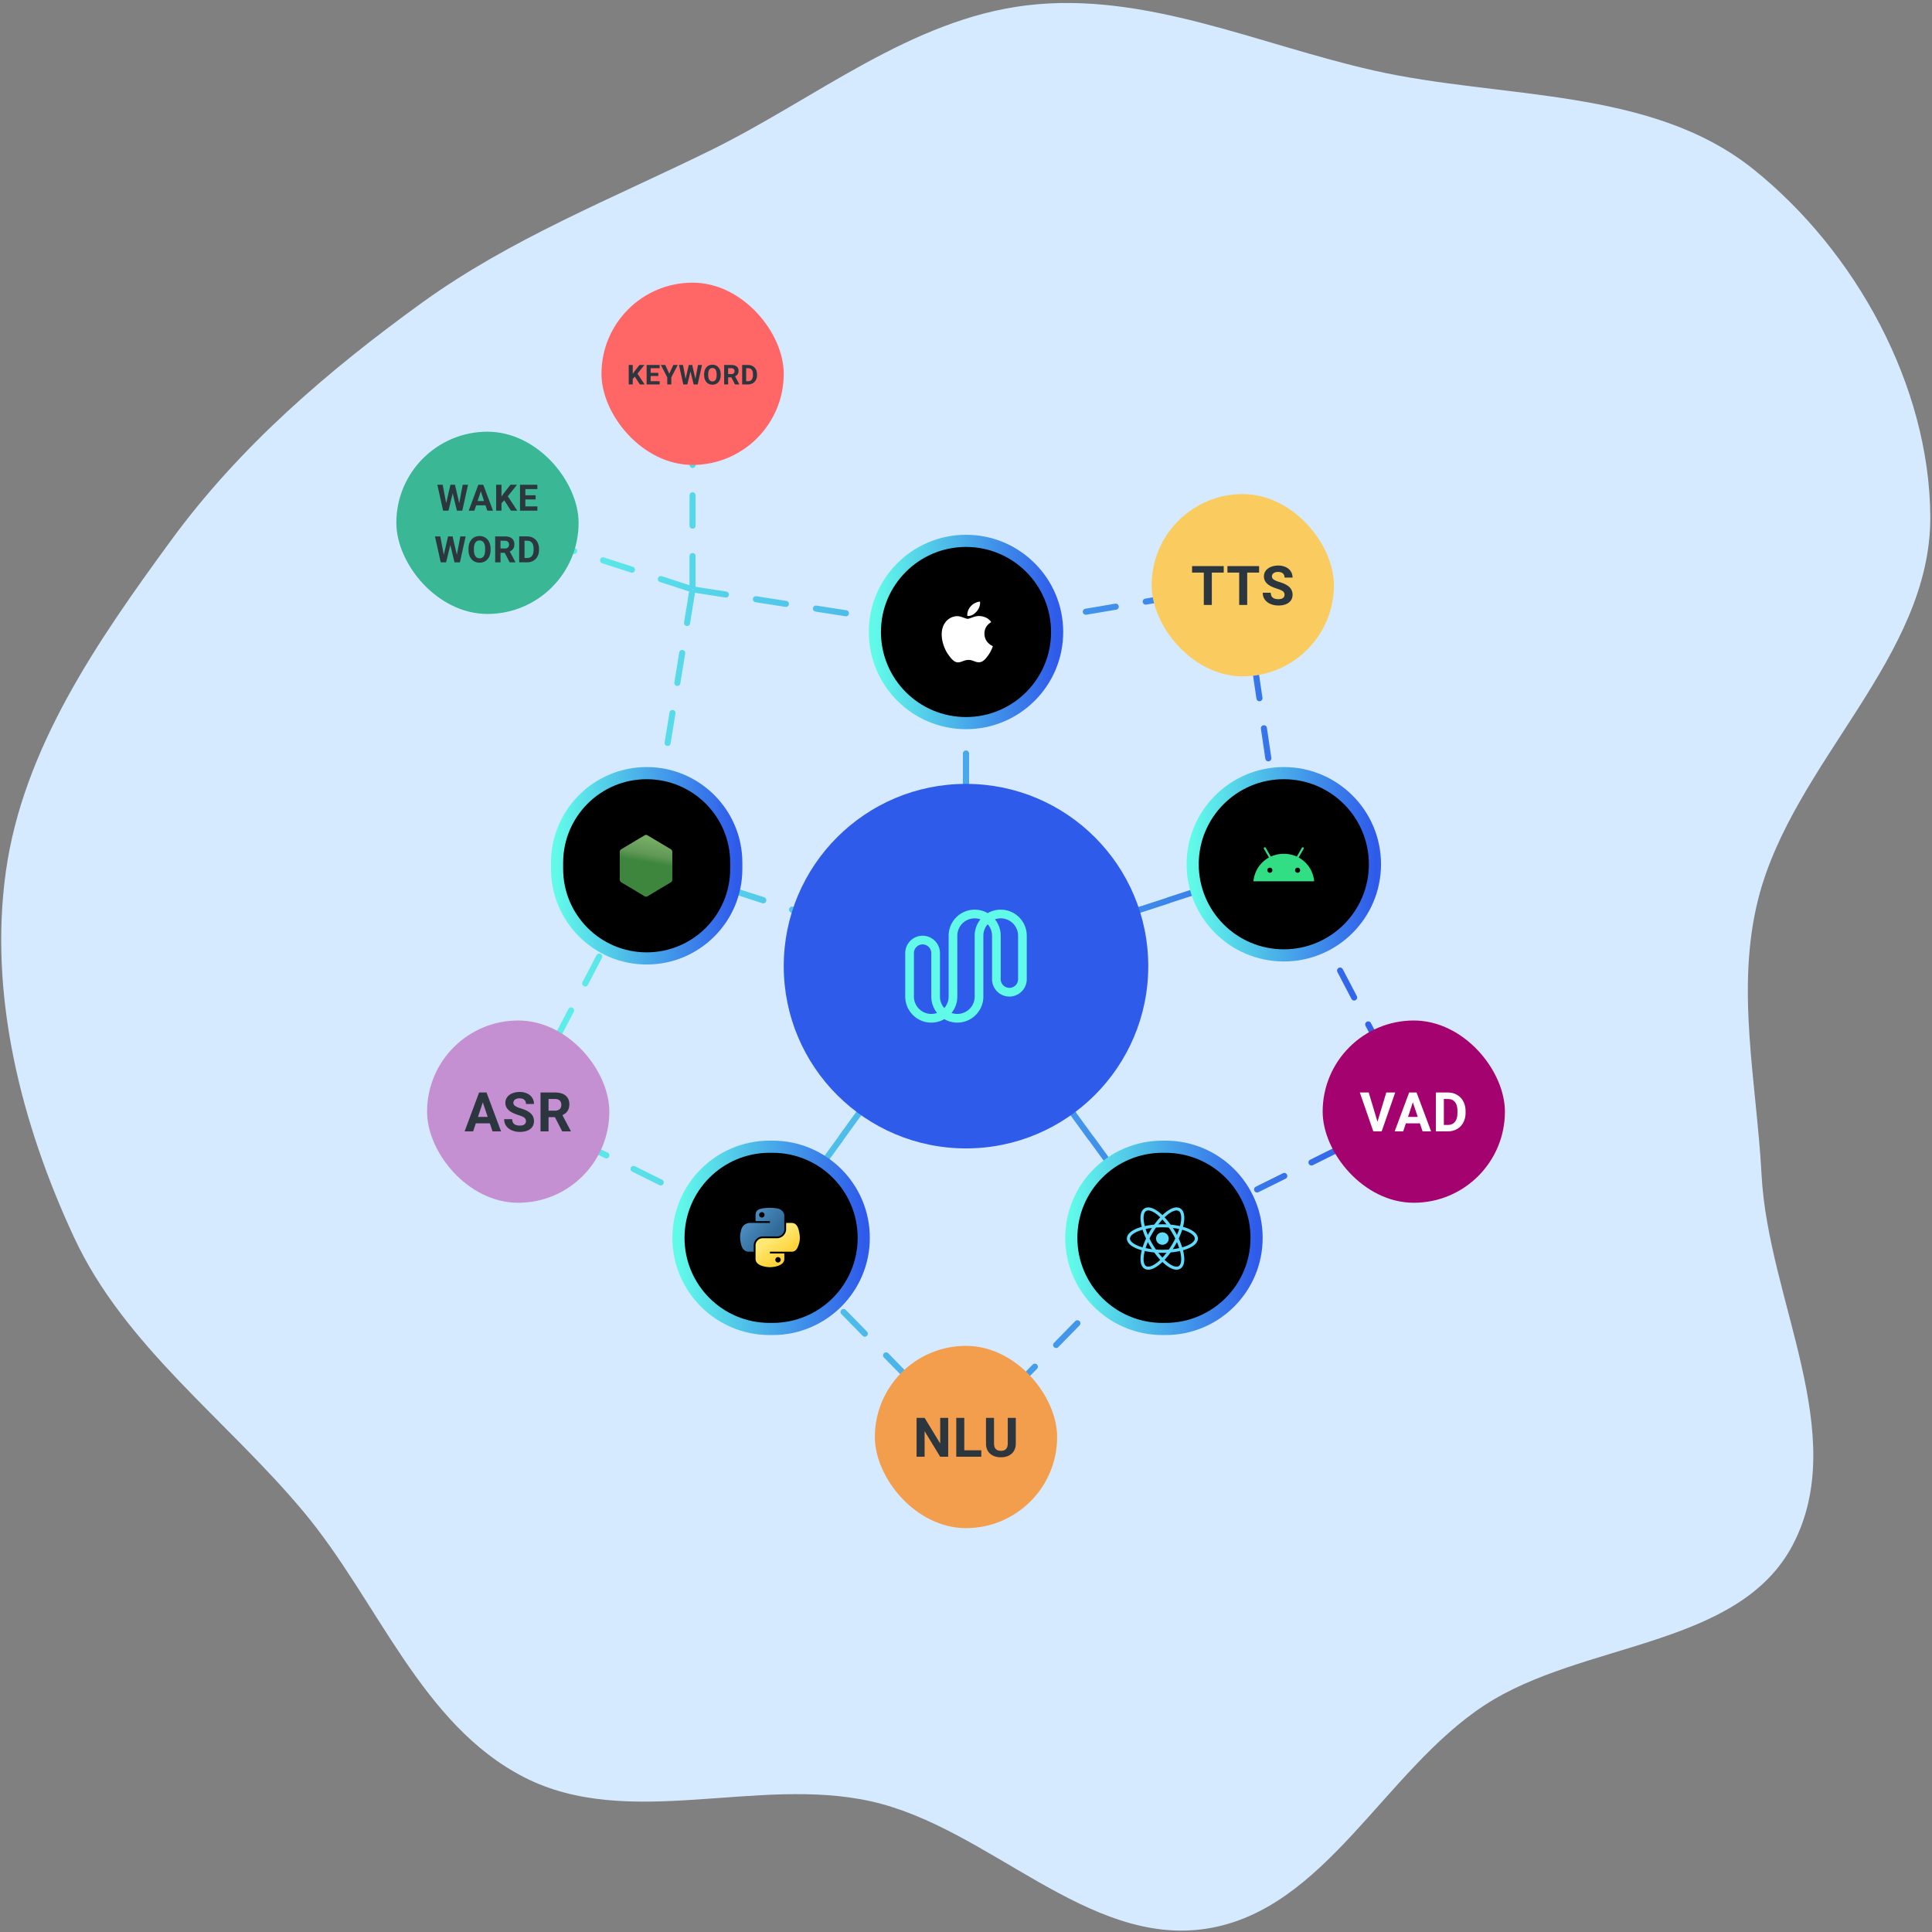 <svg width="636" height="636" viewBox="0 0 636 636" fill="none" xmlns="http://www.w3.org/2000/svg"><rect x="0" y="0" width="636" height="636" fill="#808080" stroke="none"/><path fill-rule="evenodd" clip-rule="evenodd" d="M338 1.762c38.792-4.667 76.106 12.853 114.221 21.446 42.34 9.547 91.071 5.348 124.95 32.48 33.655 26.952 57.966 71.134 58.268 114.251.324 46.371-45.09 80.865-56.591 125.789-7.6 29.687-.579 60.544 1.054 91.145 2.187 40.978 29.314 85.261 10.299 121.626-17.835 34.107-69.346 31.78-101.543 52.869-32.996 21.612-52.458 67.432-91.429 73.525-39.295 6.143-71.789-33.331-110.619-41.938-37.496-8.312-79.757 9.607-113.968-7.847-34.019-17.355-48.167-58.015-72.625-87.346-25.395-30.453-58.937-54.524-75.661-90.477C6.992 369.958-3.76 327.677 1.929 286.904c5.663-40.597 30.238-76.011 54.44-109.094 22.564-30.844 51.567-55.77 82.541-78.155 29.286-21.166 62.617-34.242 95.043-50.186C268.486 32.49 299.793 6.36 338 1.762z" fill="#D6EAFF"/><path d="M318 208.046l.064 109.911 104.552-33.903M318 208.046l-.065 109.911-104.552-33.903M318 208.046l91.106-15.398 13.51 91.406M318 208.046l-90.031-14.042m194.647 90.05L318.104 318.08l64.552 88.958m39.96-122.984l42.797 81.89-82.757 41.094m0 0L318 318.156l-64.657 88.882m129.313 0L318 473.046l-64.657-66.008m0 0l64.552-88.958-104.512-34.026m39.96 122.984l-82.757-41.094 42.797-81.89m0 0l14.586-90.05m.031-70.958l-.022 70.932-.009.026m-67.494-21.898l67.467 21.898h.027" stroke="url(#paint0_linear)" stroke-width="2" stroke-linecap="round" stroke-linejoin="round" stroke-dasharray="10 10"/><rect x="130.47" y="142.11" width="60" height="60" rx="30" fill="#3AB795"/><path d="M151.174 165.649l1.148-6.07h1.752l-1.892 8.531h-1.77l-1.389-5.707-1.388 5.707h-1.77l-1.892-8.531h1.752l1.154 6.058 1.406-6.058h1.488l1.401 6.07zM159.828 166.352h-3.082l-.586 1.758h-1.869l3.176-8.531h1.628l3.194 8.531h-1.869l-.592-1.758zm-2.608-1.424h2.133l-1.072-3.193-1.061 3.193zM165.998 164.688l-.914.984v2.438h-1.758v-8.531h1.758v3.867l.773-1.061 2.174-2.806h2.162l-3.029 3.791 3.117 4.74h-2.092l-2.191-3.422zM176.316 164.413h-3.375v2.285h3.961v1.412h-5.719v-8.531h5.707v1.423h-3.949v2.034h3.375v1.377zM150.389 182.649l1.148-6.07h1.752l-1.893 8.531h-1.769l-1.389-5.707-1.388 5.707h-1.77l-1.892-8.531h1.751l1.155 6.058 1.406-6.058h1.488l1.401 6.07zM161.492 181.038c0 .839-.148 1.576-.445 2.209-.297.632-.723 1.121-1.278 1.464-.55.344-1.183.516-1.898.516-.707 0-1.338-.17-1.893-.51-.554-.34-.984-.824-1.289-1.453-.304-.633-.459-1.359-.463-2.18v-.421c0-.84.151-1.579.451-2.215.305-.641.733-1.131 1.284-1.471.554-.344 1.187-.516 1.898-.516.711 0 1.342.172 1.893.516.554.34.982.83 1.283 1.471.305.636.457 1.373.457 2.209v.381zm-1.781-.387c0-.895-.16-1.574-.481-2.039-.32-.465-.777-.697-1.371-.697-.59 0-1.045.23-1.365.691-.32.457-.483 1.129-.486 2.016v.416c0 .871.16 1.546.48 2.027.32.48.781.721 1.383.721.59 0 1.043-.231 1.359-.692.317-.465.477-1.14.481-2.027v-.416zM166.167 181.987h-1.4v3.123h-1.758v-8.531h3.17c1.008 0 1.785.224 2.332.673.547.45.821 1.084.821 1.905 0 .582-.127 1.068-.381 1.459-.25.386-.631.695-1.143.926l1.846 3.486v.082h-1.887l-1.6-3.123zm-1.4-1.424h1.418c.441 0 .783-.111 1.025-.334.243-.227.364-.537.364-.932 0-.402-.115-.718-.346-.949-.227-.23-.576-.346-1.049-.346h-1.412v2.561zM170.913 185.11v-8.531h2.625c.75 0 1.42.17 2.01.509a3.506 3.506 0 011.389 1.442c.332.621.498 1.328.498 2.121v.392c0 .793-.164 1.499-.492 2.116a3.495 3.495 0 01-1.377 1.435c-.594.34-1.264.512-2.01.516h-2.643zm1.758-7.108v5.696h.85c.687 0 1.213-.225 1.576-.674.363-.449.549-1.092.557-1.928v-.451c0-.867-.18-1.523-.539-1.969-.36-.449-.885-.674-1.577-.674h-.867z" fill="#2C363F"/><rect x="198" y="93.05" width="60" height="60" rx="30" fill="#F66"/><path d="M208.981 123.983l-.685.739v1.828h-1.318v-6.399h1.318v2.901l.58-.796 1.63-2.105h1.622l-2.272 2.844 2.338 3.555h-1.569l-1.644-2.567zM216.72 123.777h-2.531v1.714h2.97v1.059h-4.289v-6.399h4.281v1.068h-2.962v1.525h2.531v1.033zM220.319 123.034l1.332-2.883h1.441l-2.101 4.078v2.321h-1.34v-2.321l-2.101-4.078h1.446l1.323 2.883zM228.919 124.704l.861-4.553h1.314l-1.419 6.399h-1.327l-1.042-4.28-1.041 4.28h-1.328l-1.419-6.399h1.314l.866 4.544 1.054-4.544h1.117l1.05 4.553zM237.246 123.496c0 .629-.111 1.182-.334 1.656a2.506 2.506 0 01-.958 1.099 2.629 2.629 0 01-1.423.387 2.661 2.661 0 01-1.42-.383 2.548 2.548 0 01-.967-1.089c-.228-.475-.344-1.02-.347-1.635v-.317c0-.63.113-1.183.339-1.661.228-.48.549-.848.962-1.103a2.647 2.647 0 011.424-.387c.533 0 1.006.129 1.419.387.416.255.737.623.963 1.103.228.478.342 1.03.342 1.657v.286zm-1.336-.29c0-.671-.12-1.181-.36-1.53-.24-.348-.583-.523-1.028-.523-.443 0-.784.173-1.024.519-.24.343-.362.847-.365 1.512v.312c0 .653.12 1.16.36 1.52.241.36.586.541 1.038.541.442 0 .782-.173 1.019-.519.237-.349.357-.855.36-1.52v-.312zM240.753 124.208h-1.05v2.342h-1.319v-6.399h2.378c.756 0 1.339.169 1.749.506.41.337.615.813.615 1.428 0 .436-.095.801-.286 1.094-.187.29-.473.522-.857.695l1.385 2.614v.062h-1.415l-1.2-2.342zm-1.05-1.068h1.063c.331 0 .588-.084.769-.251.182-.17.273-.403.273-.699 0-.301-.087-.539-.26-.711-.169-.173-.432-.26-.786-.26h-1.059v1.921zM244.312 126.55v-6.399h1.969a2.96 2.96 0 011.507.383c.446.252.793.612 1.042 1.081.249.466.374.996.374 1.591v.294c0 .595-.124 1.124-.37 1.586a2.614 2.614 0 01-1.032 1.077 3.015 3.015 0 01-1.508.387h-1.982zm1.319-5.331v4.272h.637c.516 0 .91-.169 1.182-.506.273-.337.412-.818.418-1.445v-.339c0-.65-.135-1.142-.405-1.476-.269-.337-.663-.506-1.182-.506h-.65z" fill="#2C363F"/><rect x="288" y="443.046" width="60" height="60" rx="30" fill="#F29E4C"/><path d="M312.138 479.546h-2.637l-5.133-8.42v8.42h-2.637v-12.797h2.637l5.142 8.438v-8.438h2.628v12.797zM317.437 477.428h5.599v2.118H314.8v-12.797h2.637v10.679zM334.391 466.749v8.429c0 1.4-.44 2.508-1.318 3.322-.874.814-2.069 1.222-3.586 1.222-1.495 0-2.681-.396-3.56-1.187s-1.327-1.878-1.345-3.261v-8.525h2.637v8.446c0 .838.199 1.451.598 1.837.404.381.961.572 1.67.572 1.482 0 2.235-.78 2.258-2.338v-8.517h2.646z" fill="#2C363F"/><rect x="140.59" y="335.94" width="60" height="60" rx="30" fill="#C490D1"/><path d="M161.256 369.803h-4.623l-.879 2.637h-2.804l4.764-12.797h2.443l4.79 12.797h-2.803l-.888-2.637zm-3.911-2.136h3.199l-1.608-4.79-1.591 4.79zM173.138 369.083c0-.499-.175-.879-.527-1.143-.352-.27-.984-.551-1.898-.844-.915-.299-1.638-.592-2.171-.879-1.453-.785-2.18-1.842-2.18-3.173 0-.691.193-1.306.58-1.845.393-.545.952-.97 1.679-1.275.732-.304 1.552-.457 2.461-.457.914 0 1.728.167 2.443.501.715.328 1.269.794 1.661 1.398.399.603.598 1.289.598 2.056h-2.637c0-.586-.184-1.04-.554-1.362-.369-.328-.887-.492-1.555-.492-.645 0-1.146.138-1.503.413a1.275 1.275 0 00-.536 1.072c0 .416.208.765.624 1.046.422.281 1.04.545 1.854.791 1.5.451 2.593 1.011 3.279 1.679.685.668 1.028 1.5 1.028 2.496 0 1.107-.419 1.977-1.257 2.61-.838.627-1.966.941-3.384.941-.984 0-1.881-.179-2.689-.536-.809-.364-1.427-.859-1.855-1.486-.422-.627-.633-1.353-.633-2.179h2.646c0 1.412.844 2.118 2.531 2.118.627 0 1.116-.126 1.468-.378.352-.258.527-.615.527-1.072zM182.674 367.755h-2.1v4.685h-2.637v-12.797h4.755c1.511 0 2.677.337 3.498 1.011.82.674 1.23 1.626 1.23 2.856 0 .873-.19 1.603-.571 2.189-.375.58-.946 1.043-1.714 1.388l2.769 5.23v.123h-2.83l-2.4-4.685zm-2.1-2.135h2.126c.663 0 1.175-.167 1.539-.501.363-.34.544-.806.544-1.398 0-.603-.172-1.078-.518-1.424-.34-.345-.864-.518-1.573-.518h-2.118v3.841z" fill="#2C363F"/><rect x="435.41" y="335.94" width="60" height="60" rx="30" fill="#A4036F"/><path d="M453.457 369.267l2.9-9.624h2.936l-4.456 12.797h-2.751l-4.439-12.797h2.927l2.883 9.624zM467.423 369.803h-4.624l-.878 2.637h-2.804l4.764-12.797h2.443l4.79 12.797h-2.804l-.887-2.637zm-3.912-2.136h3.2l-1.609-4.79-1.591 4.79zM472.669 372.44v-12.797h3.938c1.125 0 2.13.255 3.014.765a5.252 5.252 0 012.083 2.162c.498.931.747 1.992.747 3.181v.589c0 1.19-.246 2.247-.738 3.173a5.23 5.23 0 01-2.065 2.154c-.891.509-1.896.767-3.015.773h-3.964zm2.637-10.661v8.543h1.274c1.032 0 1.82-.337 2.365-1.011.545-.674.823-1.638.835-2.892v-.676c0-1.301-.27-2.285-.809-2.953-.539-.674-1.327-1.011-2.364-1.011h-1.301z" fill="#fff"/><rect x="379.109" y="162.65" width="60" height="60" rx="30" fill="#FACC5F"/><path d="M402.843 188.489h-3.92v10.661h-2.637v-10.661h-3.867v-2.136h10.424v2.136zM414.488 188.489h-3.92v10.661h-2.637v-10.661h-3.867v-2.136h10.424v2.136zM422.855 195.792c0-.498-.176-.878-.528-1.142-.351-.27-.984-.551-1.898-.844-.914-.299-1.638-.592-2.171-.879-1.453-.785-2.18-1.843-2.18-3.173 0-.691.194-1.306.58-1.845.393-.545.953-.97 1.679-1.275.733-.304 1.553-.457 2.461-.457.914 0 1.729.167 2.443.501.715.328 1.269.794 1.662 1.398.398.603.597 1.289.597 2.056h-2.636c0-.586-.185-1.04-.554-1.362-.369-.328-.888-.492-1.556-.492-.644 0-1.145.138-1.503.413a1.278 1.278 0 00-.536 1.072c0 .416.208.765.624 1.046.422.281 1.04.545 1.855.791 1.5.451 2.592 1.011 3.278 1.679.686.668 1.028 1.5 1.028 2.496 0 1.107-.419 1.977-1.257 2.61-.837.627-1.965.941-3.383.941-.985 0-1.881-.179-2.69-.536-.808-.364-1.427-.859-1.854-1.486-.422-.627-.633-1.353-.633-2.179h2.645c0 1.412.844 2.118 2.532 2.118.627 0 1.116-.126 1.467-.378.352-.258.528-.615.528-1.073z" fill="#2C363F"/><path d="M223.34 407.49c0-16.568 13.431-30 30-30h1c16.568 0 30 13.432 30 30 0 16.569-13.432 30-30 30h-1c-16.569 0-30-13.431-30-30z" fill="#000"/><g clip-path="url(#clip0)"><path d="M253.353 397.602c-.81.004-1.584.072-2.265.19-2.006.349-2.37 1.078-2.37 2.424v1.777h4.74v.592h-6.519c-1.377 0-2.583.814-2.961 2.364-.435 1.776-.454 2.884 0 4.738.337 1.38 1.142 2.364 2.519 2.364h1.63v-2.13c0-1.539 1.354-2.897 2.961-2.897h4.735a2.368 2.368 0 002.369-2.369v-4.439c0-1.264-1.083-2.213-2.369-2.424a15.154 15.154 0 00-2.47-.19zm-2.563 1.429a.888.888 0 110 1.777.887.887 0 110-1.777z" fill="url(#paint1_linear)"/><path d="M258.784 402.585v2.07c0 1.605-1.383 2.956-2.961 2.956h-4.734c-1.297 0-2.37 1.092-2.37 2.369v4.44c0 1.263 1.117 2.007 2.37 2.369 1.5.434 2.939.512 4.734 0 1.193-.34 2.37-1.024 2.37-2.369v-1.777h-4.734v-.592h7.104c1.378 0 1.891-.945 2.37-2.364.495-1.46.474-2.865 0-4.738-.34-1.349-.991-2.364-2.37-2.364h-1.779zm-2.663 11.243a.887.887 0 110 1.776.888.888 0 110-1.776z" fill="url(#paint2_linear)"/></g><path d="M253.34 379.49h1v-4h-1v4zm1 56h-1v4h1v-4zm-1 0c-15.464 0-28-12.536-28-28h-4c0 17.673 14.327 32 32 32v-4zm29-28c0 15.464-12.536 28-28 28v4c17.673 0 32-14.327 32-32h-4zm-28-28c15.464 0 28 12.536 28 28h4c0-17.673-14.327-32-32-32v4zm-1-4c-17.673 0-32 14.327-32 32h4c0-15.464 12.536-28 28-28v-4z" fill="url(#paint3_linear)"/><path d="M183.38 284.01c0-16.293 13.207-29.5 29.5-29.5 16.292 0 29.5 13.207 29.5 29.5v2c0 16.292-13.208 29.5-29.5 29.5-16.293 0-29.5-13.208-29.5-29.5v-2z" fill="#000"/><path fill-rule="evenodd" clip-rule="evenodd" d="M212.211 274.973a.896.896 0 01.929 0l7.711 4.599a.972.972 0 01.465.834v9.208a.969.969 0 01-.465.833l-7.711 4.599a.892.892 0 01-.929 0l-7.706-4.599a.963.963 0 01-.475-.833v-9.208c0-.343.171-.661.465-.834l7.716-4.599z" fill="url(#paint4_linear)"/><path d="M240.38 284.01v2h4v-2h-4zm-55 2v-2h-4v2h4zm27.5 27.5c-15.188 0-27.5-12.312-27.5-27.5h-4c0 17.397 14.103 31.5 31.5 31.5v-4zm27.5-27.5c0 15.188-12.312 27.5-27.5 27.5v4c17.397 0 31.5-14.103 31.5-31.5h-4zm-27.5-29.5c15.188 0 27.5 12.312 27.5 27.5h4c0-17.397-14.103-31.5-31.5-31.5v4zm0-4c-17.397 0-31.5 14.103-31.5 31.5h4c0-15.188 12.312-27.5 27.5-27.5v-4z" fill="url(#paint5_linear)"/><path d="M288 208.046c0-16.569 13.431-30 30-30 16.569 0 30 13.431 30 30 0 16.568-13.431 30-30 30-16.569 0-30-13.432-30-30z" fill="#000"/><path d="M326.493 213.632c-.302.699-.66 1.342-1.075 1.933-.565.806-1.028 1.364-1.385 1.674-.553.509-1.146.769-1.78.784-.456 0-1.005-.129-1.645-.392-.641-.262-1.231-.392-1.77-.392-.565 0-1.172.13-1.82.392-.65.263-1.173.4-1.573.413-.609.026-1.215-.242-1.821-.805-.386-.337-.87-.915-1.449-1.733-.621-.874-1.132-1.888-1.532-3.043-.428-1.248-.643-2.457-.643-3.627 0-1.34.29-2.496.87-3.465a5.107 5.107 0 011.821-1.843 4.9 4.9 0 012.463-.694c.483 0 1.117.149 1.905.443.785.295 1.289.444 1.51.444.166 0 .726-.175 1.676-.523.898-.323 1.656-.457 2.277-.404 1.683.135 2.947.799 3.787 1.994-1.505.911-2.249 2.189-2.234 3.827.013 1.276.476 2.338 1.386 3.181a4.56 4.56 0 001.385.909c-.111.322-.228.631-.353.927zm-3.859-15.186c0 1-.365 1.934-1.094 2.799-.879 1.027-1.942 1.621-3.095 1.527a3.256 3.256 0 01-.023-.379c0-.96.418-1.988 1.16-2.828a4.472 4.472 0 011.414-1.061c.57-.278 1.11-.432 1.617-.458.015.134.021.267.021.4z" fill="#fff"/><path d="M318 236.046c-15.464 0-28-12.536-28-28h-4c0 17.673 14.327 32 32 32v-4zm28-28c0 15.464-12.536 28-28 28v4c17.673 0 32-14.327 32-32h-4zm-28-28c15.464 0 28 12.536 28 28h4c0-17.673-14.327-32-32-32v4zm0-4c-17.673 0-32 14.327-32 32h4c0-15.464 12.536-28 28-28v-4z" fill="url(#paint6_linear)"/><path d="M392.62 284.51c0-16.569 13.432-30 30-30 16.569 0 30 13.431 30 30 0 16.568-13.431 30-30 30-16.568 0-30-13.432-30-30z" fill="#000"/><path d="M427.499 282.284l1.659-2.874a.336.336 0 00-.122-.459.331.331 0 00-.457.122l-1.681 2.91a10.26 10.26 0 00-4.278-.912 10.26 10.26 0 00-4.278.912l-1.681-2.91a.334.334 0 00-.459-.122.334.334 0 00-.122.459l1.659 2.874c-2.861 1.55-4.799 4.446-5.119 7.836h20c-.32-3.39-2.258-6.286-5.121-7.836zm-9.471 5.027a.839.839 0 11.002-1.678.839.839 0 01-.002 1.678zm9.182 0a.839.839 0 110-1.675.839.839 0 010 1.675z" fill="#32DE84"/><path d="M422.62 312.51c-15.464 0-28-12.536-28-28h-4c0 17.673 14.327 32 32 32v-4zm28-28c0 15.464-12.536 28-28 28v4c17.673 0 32-14.327 32-32h-4zm-28-28c15.464 0 28 12.536 28 28h4c0-17.673-14.327-32-32-32v4zm0-4c-17.673 0-32 14.327-32 32h4c0-15.464 12.536-28 28-28v-4z" fill="url(#paint7_linear)"/><path d="M352.66 407.49c0-16.568 13.432-30 30-30h1c16.569 0 30 13.432 30 30 0 16.569-13.431 30-30 30h-1c-16.568 0-30-13.431-30-30z" fill="#000"/><path d="M382.652 409.772c1.151 0 2.084-.918 2.084-2.05 0-1.132-.933-2.05-2.084-2.05s-2.085.918-2.085 2.05c0 1.132.934 2.05 2.085 2.05z" fill="#61DAFB"/><path fill-rule="evenodd" clip-rule="evenodd" d="M372.688 406.458c-.503.447-.711.875-.711 1.264s.208.817.711 1.264c.503.446 1.259.871 2.237 1.239 1.953.733 4.684 1.197 7.727 1.197 3.042 0 5.774-.464 7.726-1.197.978-.368 1.734-.793 2.237-1.239.504-.447.712-.875.712-1.264s-.208-.817-.712-1.264c-.503-.446-1.259-.872-2.237-1.239-1.952-.733-4.684-1.197-7.726-1.197-3.043 0-5.774.464-7.727 1.197-.978.367-1.734.793-2.237 1.239zm1.874-2.173c2.096-.787 4.956-1.263 8.09-1.263 3.134 0 5.994.476 8.089 1.263 1.046.393 1.927.873 2.556 1.431.628.558 1.046 1.235 1.046 2.006 0 .771-.418 1.448-1.046 2.006-.629.558-1.51 1.038-2.556 1.431-2.095.787-4.955 1.263-8.089 1.263-3.134 0-5.994-.476-8.09-1.263-1.045-.393-1.927-.873-2.555-1.431-.629-.558-1.047-1.235-1.047-2.006 0-.771.418-1.448 1.047-2.006.628-.558 1.51-1.038 2.555-1.431z" fill="#61DAFB"/><path fill-rule="evenodd" clip-rule="evenodd" d="M378.782 398.603c-.645-.206-1.125-.169-1.468.026-.342.194-.615.585-.757 1.237-.142.652-.138 1.509.028 2.526.33 2.029 1.288 4.588 2.809 7.18 1.521 2.592 3.296 4.686 4.917 5.983.813.649 1.565 1.081 2.21 1.286.645.205 1.126.169 1.468-.026.343-.194.615-.586.757-1.237.142-.652.138-1.509-.028-2.526-.33-2.03-1.287-4.588-2.809-7.18-1.521-2.592-3.295-4.687-4.917-5.983-.812-.65-1.565-1.081-2.21-1.286zm2.851.51c1.741 1.391 3.59 3.589 5.157 6.259 1.567 2.669 2.578 5.344 2.932 7.522.177 1.087.196 2.078.018 2.893-.177.814-.564 1.509-1.243 1.894-.678.385-1.483.368-2.289.112-.806-.257-1.669-.768-2.538-1.462-1.74-1.391-3.59-3.59-5.157-6.259-1.566-2.67-2.577-5.344-2.932-7.522-.177-1.087-.195-2.078-.018-2.893.177-.815.564-1.509 1.243-1.894.678-.386 1.483-.368 2.289-.112.806.257 1.669.767 2.538 1.462z" fill="#61DAFB"/><path fill-rule="evenodd" clip-rule="evenodd" d="M388.746 399.866c-.142-.652-.414-1.043-.757-1.237-.342-.195-.823-.232-1.468-.026-.645.205-1.397.636-2.21 1.286-1.621 1.296-3.396 3.391-4.917 5.983-1.521 2.592-2.479 5.15-2.809 7.18-.166 1.017-.17 1.874-.028 2.526.142.651.415 1.043.757 1.237.343.195.823.231 1.468.026.645-.205 1.398-.637 2.21-1.286 1.622-1.297 3.396-3.391 4.917-5.983 1.522-2.592 2.479-5.151 2.809-7.18.166-1.017.17-1.874.028-2.526zm.976 2.684c-.354 2.178-1.365 4.852-2.932 7.522-1.567 2.669-3.416 4.868-5.157 6.259-.869.694-1.732 1.205-2.538 1.462-.806.256-1.611.273-2.289-.112-.679-.385-1.066-1.08-1.243-1.894-.177-.815-.159-1.806.018-2.893.355-2.178 1.366-4.853 2.932-7.522 1.567-2.67 3.417-4.868 5.157-6.259.869-.695 1.732-1.205 2.538-1.462.806-.256 1.611-.274 2.289.112.679.385 1.066 1.079 1.243 1.894.178.815.159 1.806-.018 2.893z" fill="#61DAFB"/><path d="M382.66 379.49h1v-4h-1v4zm1 56h-1v4h1v-4zm-1 0c-15.464 0-28-12.536-28-28h-4c0 17.673 14.327 32 32 32v-4zm29-28c0 15.464-12.536 28-28 28v4c17.673 0 32-14.327 32-32h-4zm-28-28c15.464 0 28 12.536 28 28h4c0-17.673-14.327-32-32-32v4zm-1-4c-17.673 0-32 14.327-32 32h4c0-15.464 12.536-28 28-28v-4z" fill="url(#paint8_linear)"/><path d="M258 318.046c0-33.137 26.863-60 60-60s60 26.863 60 60-26.863 60-60 60-60-26.863-60-60z" fill="#2F5BEA"/><path fill-rule="evenodd" clip-rule="evenodd" d="M315.143 336.641a8.528 8.528 0 01-4.286-1.148 8.526 8.526 0 01-4.286 1.148c-4.733 0-8.571-3.842-8.571-8.582v-14.304a5.717 5.717 0 015.714-5.721 5.718 5.718 0 015.715 5.721v14.304c0 1.451.539 2.776 1.428 3.784a5.702 5.702 0 001.429-3.784v-20.025c0-4.74 3.837-8.582 8.571-8.582 1.561 0 3.025.418 4.286 1.148a8.526 8.526 0 014.286-1.148c4.733 0 8.571 3.842 8.571 8.582v14.303a5.718 5.718 0 01-5.714 5.722 5.719 5.719 0 01-5.715-5.722v-14.303a5.706 5.706 0 00-1.428-3.785 5.707 5.707 0 00-1.429 3.785v20.025c0 4.74-3.837 8.582-8.571 8.582zm-14.286-22.886v14.304a5.718 5.718 0 007.62 5.395 8.55 8.55 0 01-1.906-5.395v-14.304a2.859 2.859 0 00-2.857-2.861 2.859 2.859 0 00-2.857 2.861zm28.572-5.721a8.553 8.553 0 00-1.906-5.396 5.719 5.719 0 017.62 5.396v14.303a2.859 2.859 0 01-2.857 2.861 2.859 2.859 0 01-2.857-2.861v-14.303zm-8.572-5.722c.668 0 1.31.115 1.906.326a8.553 8.553 0 00-1.906 5.396v20.025a5.717 5.717 0 01-7.62 5.395 8.55 8.55 0 001.906-5.395v-20.025a5.718 5.718 0 015.714-5.722z" fill="#61FAE9"/><defs><linearGradient id="paint0_linear" x1="160.475" y1="298.046" x2="465.413" y2="298.046" gradientUnits="userSpaceOnUse"><stop stop-color="#61FAE9"/><stop offset="1" stop-color="#2F5BEA"/></linearGradient><linearGradient id="paint1_linear" x1="243.645" y1="397.602" x2="254.422" y2="406.939" gradientUnits="userSpaceOnUse"><stop stop-color="#5A9FD4"/><stop offset="1" stop-color="#306998"/></linearGradient><linearGradient id="paint2_linear" x1="256.008" y1="414.564" x2="252.172" y2="409.099" gradientUnits="userSpaceOnUse"><stop stop-color="#FFD43B"/><stop offset="1" stop-color="#FFE873"/></linearGradient><linearGradient id="paint3_linear" x1="223.34" y1="407.49" x2="284.34" y2="407.49" gradientUnits="userSpaceOnUse"><stop stop-color="#61FAE9"/><stop offset="1" stop-color="#2F5BEA"/></linearGradient><linearGradient id="paint4_linear" x1="211.655" y1="293.836" x2="214.793" y2="276.376" gradientUnits="userSpaceOnUse"><stop offset=".57" stop-color="#3E863D"/><stop offset=".72" stop-color="#619857"/><stop offset="1" stop-color="#76AC64"/></linearGradient><linearGradient id="paint5_linear" x1="183.38" y1="285.01" x2="242.38" y2="285.01" gradientUnits="userSpaceOnUse"><stop stop-color="#61FAE9"/><stop offset="1" stop-color="#2F5BEA"/></linearGradient><linearGradient id="paint6_linear" x1="288" y1="208.046" x2="348" y2="208.046" gradientUnits="userSpaceOnUse"><stop stop-color="#61FAE9"/><stop offset="1" stop-color="#2F5BEA"/></linearGradient><linearGradient id="paint7_linear" x1="392.62" y1="284.51" x2="452.62" y2="284.51" gradientUnits="userSpaceOnUse"><stop stop-color="#61FAE9"/><stop offset="1" stop-color="#2F5BEA"/></linearGradient><linearGradient id="paint8_linear" x1="352.66" y1="407.49" x2="413.66" y2="407.49" gradientUnits="userSpaceOnUse"><stop stop-color="#61FAE9"/><stop offset="1" stop-color="#2F5BEA"/></linearGradient><clipPath id="clip0"><path fill="#fff" transform="translate(242.656 397.49)" d="M0 0h21.35v20H0z"/></clipPath></defs></svg>
